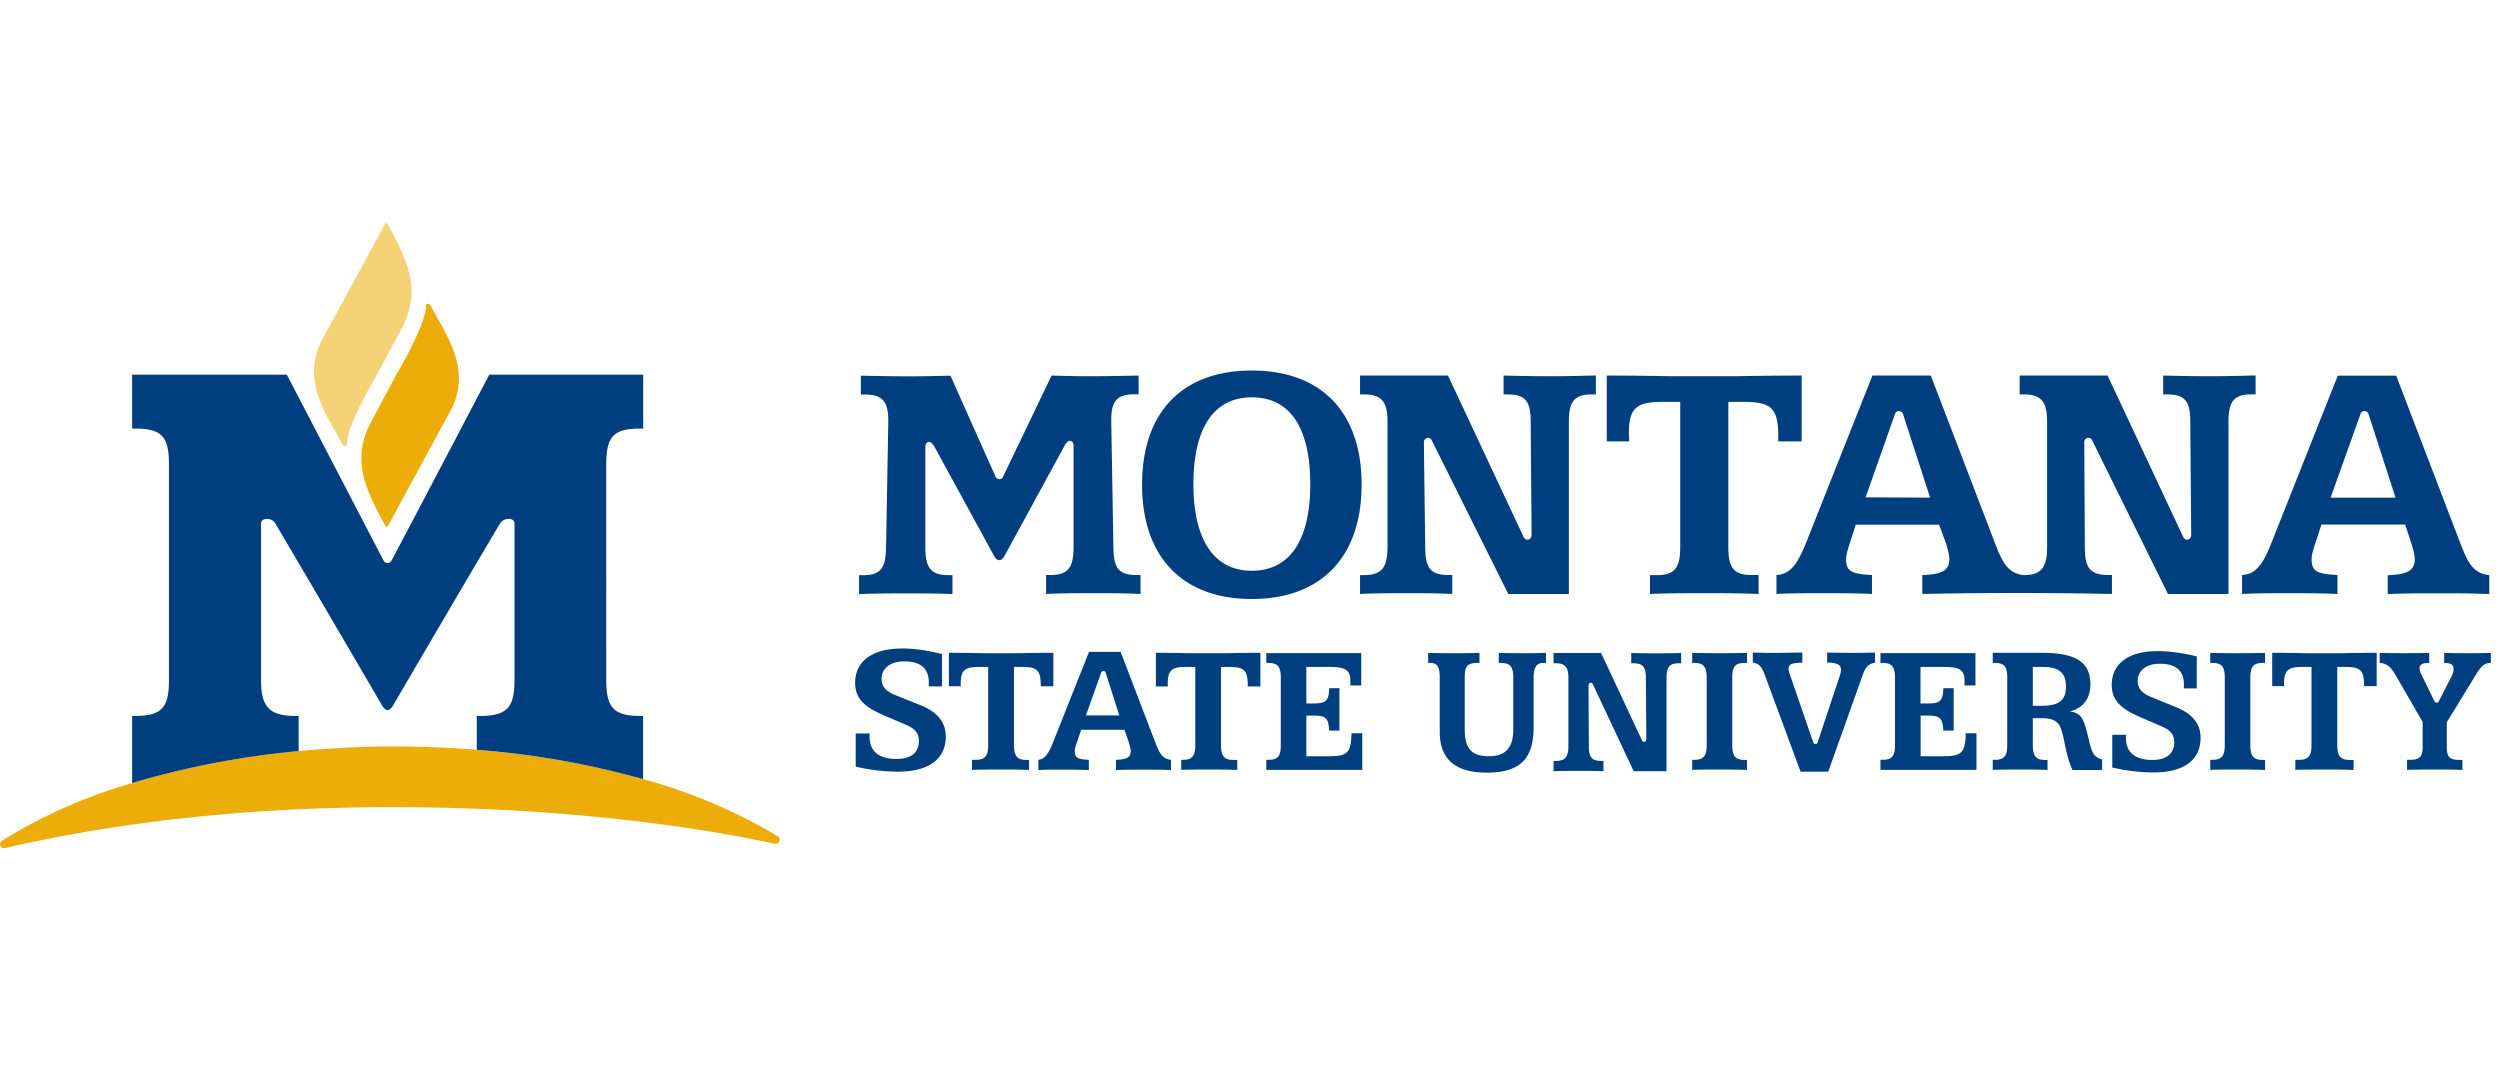 <svg xmlns="http://www.w3.org/2000/svg" fill="none" viewBox="0 0 224 96">
  <g clip-path="url(#a)">
    <path fill="#EDAD09" d="M38.4 27.23a.19.19 0 0 0-.11 0c-.04.01-.1.05-.12.15v.03c-.02 1.73-2.6 6.04-2.62 6.08l-2.17 4.07c-1.93 3.44-.8 6.02 1.15 9.56.03.04.07.07.12.07.05 0 .09-.03.11-.07l5.63-10.36c1.68-3.23.12-5.96-1.38-8.6l-.48-.85a.15.15 0 0 0-.04-.04.25.25 0 0 0-.09-.04Zm.03.18v.02-.02Zm-3.3 39.47c-2.84 0-5.65.16-8.4.42a77.33 77.33 0 0 0-14.88 2.86A46.77 46.77 0 0 0 .17 75.33c-.15.1-.2.28-.14.44.06.17.23.26.4.22 10.53-2.43 22.22-3.67 34.78-3.67 12.22 0 24.37 1.17 34.21 3.28.19.03.37-.07.42-.24.07-.14 0-.33-.15-.43a48.17 48.17 0 0 0-12.06-5.12c-4.56-1.3-9.6-2.2-14.9-2.63-2.48-.2-5.02-.3-7.6-.3Z"/>
    <path fill="#F5D176" d="M34.6 20a.13.13 0 0 0-.1.07l-5.63 10.35c-1.69 3.24-.13 5.97 1.38 8.6l.48.86.03.03c.05.04.13.08.2.05.04-.01.1-.05.12-.16v-.02c.02-1.73 2.6-6.04 2.62-6.08l2.18-4.07c1.92-3.44.79-6.02-1.16-9.56a.13.13 0 0 0-.11-.07Zm-3.78 19.78v-.02.02Z"/>
    <path fill="#003F7F" d="M112.16 33.2c-6.2 0-9.83 3.7-9.83 10.22 0 6.51 3.64 10.25 9.83 10.25 6.2 0 9.84-3.74 9.84-10.25 0-6.52-3.64-10.22-9.84-10.22Zm-100.32.37v4.83h.25c2.4 0 3.05.7 3.05 3.22v19.32c0 2.5-.69 3.21-3.05 3.21h-.25v6.01a77.32 77.32 0 0 1 14.89-2.86h.03v-3.15h-.24c-2.37 0-3.13-.78-3.13-3.21V46.9c0-.54.97-.55 1.28 0 2.44 4.13 8.34 14.2 9.52 16.24.1.15.5.95 1.03.07 1.11-1.9 7.1-12.15 9.58-16.3.35-.56 1.31-.56 1.3 0v14.03c0 2.5-.7 3.21-3.14 3.21h-.24v3.03a77.21 77.21 0 0 1 14.9 2.63v-5.66h-.23c-2.38 0-3.07-.72-3.07-3.21V41.62c0-2.53.66-3.22 3.07-3.22h.24v-4.83H43.84s-6.9 13.16-8.74 16.63c-.17.33-.57.33-.74.01L25.7 33.57H11.84Zm82.38.08-4.34 9.05s-.07.23-.34.23a.36.36 0 0 1-.34-.23l-4.04-9.04c-1.44.03-2.25.06-3.69.06-1.47 0-2.9-.03-4.34-.06v1.69h.38c1.6 0 2.08.7 2.08 2.33v.16l-.2 11.18c-.03 1.75-.38 2.52-2.04 2.52h-.38v1.69c1.47-.06 2.9-.06 4.28-.06 1.4 0 2.78 0 4.09.06v-1.7h-.39c-1.63 0-2.04-.76-2.04-2.51v-8.96s0-.47.33-.47c.25 0 .51.48.51.48l5.32 9.74s.19.38.46.38c.29 0 .48-.39.48-.39l5.35-9.82s.24-.48.5-.48c.36 0 .33.47.33.47V49c0 1.76-.42 2.52-2.05 2.52h-.41v1.7c1.37-.07 2.74-.07 4.15-.07 1.4 0 2.84 0 4.31.07v-1.7h-.38c-1.7 0-2.02-.76-2.05-2.52l-.19-11.17v-.2c0-1.62.45-2.3 2.05-2.3h.4v-1.68c-1.55.03-3.02.06-4.43.06-1.4 0-2.12-.03-3.37-.06Zm27.64 0v1.69h.38c1.63 0 2.08.73 2.08 2.49V49c0 1.76-.45 2.53-2.08 2.53h-.38v1.69c1.4-.07 2.77-.07 4.15-.07 1.37 0 2.74 0 4.11.07v-1.7h-.38c-1.66 0-2.04-.76-2.04-2.52l-.12-9.4s.02-.3.3-.36c.28-.07.4.2.4.2l6.86 13.78h5.43v-15.4c0-1.75.41-2.48 2.04-2.48h.38v-1.7c-1.4.04-2.78.07-4.18.07-1.37 0-2.71-.03-4.09-.06v1.69h.39c1.66 0 2.04.73 2.04 2.49l.08 10.12s0 .3-.27.39c-.31.09-.45-.24-.45-.24l-6.77-14.45h-7.88Zm22.11 0v5.9h2.01c-.03-.32-.03-.57-.03-.83 0-2.14.73-2.71 2.88-2.71h1.72v13c0 1.75-.42 2.52-2.04 2.52h-.67v1.69c1.62-.07 3.25-.07 4.88-.07 1.6 0 3.22 0 4.85.07v-1.7h-.67c-1.63 0-2.04-.76-2.04-2.52V36.01h1.4c2.37 0 3.07.51 3.07 3.03v.51h2.1v-5.9c-3.41 0-5.45.06-6.12.06h-5.4c-.64 0-2.62-.06-5.94-.06Zm23.8 0-5.9 14.87c-.78 1.95-1.41 2.94-2.7 3v1.7c1.35-.07 2.73-.07 4.16-.07 1.44 0 2.9 0 4.4.07v-1.7c-1.69-.09-2.32-.25-2.32-1.4 0-.35.1-.7.22-1.09l.64-2.02h7.47l.6 1.61c.23.7.32 1.18.32 1.47 0 1.05-.7 1.37-2.42 1.44v1.69a417.03 417.03 0 0 1 16.99 0v-1.7h-.38c-1.66 0-2.05-.76-2.05-2.52l-.05-9.4s.01-.3.3-.36c.28-.07.4.2.4.2l6.8 13.78h5.42v-15.4c0-1.75.41-2.48 2.04-2.48h.39v-1.7c-1.41.04-2.78.07-4.19.07-1.37 0-2.71-.03-4.09-.06v1.69h.39c1.66 0 2.04.73 2.04 2.49l.08 10.12s0 .3-.27.39c-.3.09-.45-.24-.45-.24l-6.77-14.45h-7.88v1.69h.38c1.63 0 2.08.73 2.08 2.49V49c0 1.76-.45 2.53-2.08 2.53-1.53-.16-1.98-1.28-2.68-3.1L173 33.65h-5.24Zm41.7 0-5.9 14.87c-.76 1.95-1.4 2.94-2.68 3v1.7c1.34-.07 2.71-.07 4.15-.07 1.44 0 2.9 0 4.4.07v-1.7c-1.69-.09-2.32-.25-2.32-1.4 0-.35.1-.7.22-1.09L208 47h7.5l.54 1.63c.23.7.32 1.18.32 1.47 0 1.05-.7 1.37-2.42 1.44v1.69c1.53-.07 3.03-.07 4.56-.07 1.5 0 3.03 0 4.54.07v-1.7c-1.54-.15-1.98-1.27-2.69-3.1l-5.65-14.77h-5.23Zm-97.3 1.95c3.38 0 5.23 2.68 5.23 7.78 0 5.11-1.89 7.76-5.24 7.76-3.32 0-5.23-2.68-5.23-7.76 0-5.1 1.88-7.78 5.23-7.78Zm57.98 1.23c.27 0 .35.24.35.24l2.44 7.52-5.78-.03 2.64-7.49s.07-.24.35-.24Zm41.7 0c.28 0 .36.24.36.24l2.43 7.52h-5.82l2.69-7.52s.07-.24.34-.24ZM80.8 58.11c-2.7 0-4.18 1.18-4.18 3.08 0 1.38.83 2.15 2.5 2.87l2.01.86c.84.36 1.2.74 1.2 1.48 0 1.04-.7 1.6-2 1.6-1.6 0-2.42-.68-2.42-2.04l.02-.24h-1.26v2.97c1.3.3 2.57.45 3.79.45 2.79 0 4.28-1.15 4.28-3.15 0-1.27-.74-2.19-2.23-2.79l-2.19-.88c-.91-.36-1.33-.77-1.33-1.51 0-.91.78-1.55 2.02-1.55 1.43 0 2.21.58 2.21 1.9l-.01.34h1.19v-2.9c-1.3-.32-2.5-.5-3.6-.5Zm112.5.23c-2.64 0-4.09 1.17-4.09 3.03 0 1.36.81 2.12 2.45 2.84l1.97.85c.82.35 1.18.73 1.18 1.45 0 1.02-.7 1.58-1.96 1.58-1.56 0-2.37-.68-2.37-2.02l.02-.23h-1.24v2.93c1.27.29 2.51.44 3.71.44 2.73 0 4.2-1.13 4.2-3.1 0-1.26-.73-2.16-2.2-2.75l-2.13-.87c-.9-.35-1.3-.76-1.3-1.49 0-.9.76-1.53 1.97-1.53 1.4 0 2.17.58 2.17 1.87 0 .1 0 .22-.02.34h1.17v-2.87c-1.27-.3-2.45-.47-3.52-.47Zm-95.72.06-3.2 8.05c-.41 1.05-.76 1.59-1.34 1.62V69c.61-.04 1.36-.04 2.13-.04.78 0 1.58 0 2.39.04v-.92c-.92-.05-1.26-.14-1.26-.76 0-.19.05-.38.12-.59l.45-1.34h3.88l.39 1.12c.11.38.17.64.17.8 0 .56-.38.74-1.32.77V69c.83-.04 1.65-.04 2.47-.04.82 0 1.65 0 2.46.04v-.92c-.83-.08-1.07-.7-1.45-1.67l-3.06-8h-2.83Zm59.47.07v.9c.58.06.82.42 1.1 1.17l3.18 8.6h2.48l3.09-8.67c.22-.65.48-.98 1.1-1.1v-.9c-.62.01-1.29.03-2 .03l-2.29-.03v.9c.84 0 1.24.18 1.24.62 0 .12-.02.27-.07.45l-2.03 6.1s-.05.13-.18.13-.2-.14-.2-.14l-2.11-6.13c-.07-.19-.1-.34-.1-.46 0-.48.35-.53 1.23-.57v-.9l-2.54.03c-.73 0-1.37-.02-1.9-.03Zm-72.03.02v3h1.08a.9.9 0 0 1-.02-.27c0-1.15.4-1.46 1.54-1.46h.92v6.97c0 .94-.22 1.35-1.1 1.35h-.35v.9c.87-.03 1.75-.03 2.62-.03.85 0 1.73 0 2.49.04v-.9h-.25c-.87 0-1.1-.42-1.1-1.36v-6.97h.76c1.27 0 1.64.27 1.64 1.62v.11h1.13v-3c-1.83 0-2.93.04-3.29.04H88.2c-.34 0-1.4-.04-3.18-.04Zm18.55 0v3.02h1.08c-.02-.02-.02-.16-.02-.3 0-1.14.4-1.45 1.54-1.45h.93v6.97c0 .94-.23 1.35-1.1 1.35h-.16v.9c.87-.03 1.55-.03 2.42-.03.86 0 1.73 0 2.6.04v-.9h-.36c-.87 0-1.1-.42-1.1-1.36v-6.97h.76c1.27 0 1.64.27 1.64 1.62v.13h1.13v-3.02c-1.83 0-2.92.04-3.28.04h-2.9c-.34 0-1.4-.04-3.18-.04Zm24.39 0v.91h.2c.69 0 .84.45.84 1.34v4.84c0 2.43 1.39 3.65 4.21 3.65 3.02 0 4.2-1.27 4.2-4.08v-4.41c0-.91.24-1.34.85-1.34h.26v-.9a78.52 78.52 0 0 1-4.23 0v.9h.2c.88 0 1.1.4 1.1 1.34v4.57c0 1.66-.65 2.45-2.2 2.45-1.62 0-2.15-.78-2.15-2.42v-4.6c0-1 .18-1.34 1.12-1.34h.2v-.9a93.26 93.26 0 0 1-4.6 0Zm23.66 0v.91h.2c.87 0 1.1.4 1.1 1.34v5.99c0 .94-.23 1.35-1.1 1.35h-.2v.9c.82-.03 1.64-.03 2.46-.03.8 0 1.63 0 2.45.04v-.9h-.22c-.88 0-1.1-.42-1.1-1.36v-6c0-.94.22-1.33 1.1-1.33h.22v-.9a112.21 112.21 0 0 1-4.91 0Zm26.93 0v.91h.2c.88 0 1.1.4 1.1 1.34v5.99c0 .94-.22 1.35-1.1 1.35h-.2v.9c.82-.03 1.64-.03 2.46-.03.8 0 1.63 0 2.45.04v-.9h-.22c-.87 0-1.1-.42-1.1-1.36v-2.38h.83c.94 0 1.47.27 1.7.96.33.9.38 2.22 1.02 3.68h2.66v-.95a1.27 1.27 0 0 1-.7-.4c-.3-.36-.42-1.13-.7-2.2-.29-1.08-.53-1.57-1.5-1.7 1.2-.3 1.85-1.14 1.85-2.42 0-2.07-1.4-2.83-4.4-2.83h-4.35Zm19.49 0v.91h.2c.88 0 1.1.4 1.1 1.34v5.99c0 .94-.22 1.35-1.1 1.35h-.2v.9c.82-.03 1.64-.03 2.46-.03.8 0 1.63 0 2.45.04v-.9h-.22c-.87 0-1.1-.42-1.1-1.36v-6c0-.94.23-1.33 1.1-1.33h.22v-.9a112.73 112.73 0 0 1-4.91 0Zm5.55 0v2.99h1.08c-.02 0-.02-.13-.02-.26 0-1.15.4-1.46 1.54-1.46h.92v6.97c0 .94-.22 1.35-1.1 1.35h-.35v.9c.87-.03 1.74-.03 2.62-.03.85 0 1.73 0 2.6.04v-.9h-.36c-.87 0-1.1-.42-1.1-1.36v-6.97h.76c1.26 0 1.64.27 1.64 1.62v.1h1.13v-2.99c-1.83 0-2.93.04-3.29.04h-2.89c-.34 0-1.4-.04-3.18-.04Zm9.63 0v.91c.7.04 1.04.43 1.45 1.13l2.4 4.16v2.16c0 .9-.19 1.23-1.16 1.23h-.24v.9c.83-.03 1.68-.03 2.5-.03.84 0 1.66 0 2.46.04v-.9h-.24c-1 0-1.16-.33-1.16-1.24v-2.13l2.55-4.17c.46-.76.78-1.15 1.33-1.15h.07v-.9a76.1 76.1 0 0 1-4.18 0v.9c.59 0 .84.15.84.55 0 .17-.06.41-.18.65l-1.15 2.25s-.07.12-.19.12c-.11 0-.19-.13-.19-.13L217 60.51a1.38 1.38 0 0 1-.21-.61c0-.35.24-.5.79-.5h.08v-.9a98.63 98.63 0 0 1-4.43 0Zm-74.02.02v.92h.2c.88 0 1.13.4 1.13 1.34v6.05c0 .95-.25 1.36-1.13 1.36h-.2v.92c.75-.03 1.5-.03 2.24-.03.74 0 1.49 0 2.23.03v-.92h-.2c-.9 0-1.11-.4-1.11-1.36l-.03-5.44s0-.16.16-.2c.15-.04.22.11.22.11l3.67 7.81h2.94v-8.33c0-.95.22-1.34 1.1-1.34h.21v-.92a85.15 85.15 0 0 1-4.47 0v.92h.2c.9 0 1.11.4 1.11 1.34l.04 5.48s0 .17-.14.21c-.17.05-.25-.13-.25-.13l-3.66-7.82h-4.26Zm-25.74.02v.87h.2c.87 0 1.1.4 1.1 1.34v5.99c0 .9-.17 1.35-1.1 1.35h-.2v.9h8.6V65.7h-.97c-.03 1.83-.4 2.06-2.12 2.06h-1.92v-3.64h.67c1.06 0 1.32.21 1.37 1.34h.92v-3.8h-.92c-.02 1.17-.3 1.37-1.44 1.37h-.6v-3.27h2.1c1.27 0 1.84.2 1.84 1.2v.46h.98v-2.9h-8.51Zm55.03 0v.87h.2c.88 0 1.1.4 1.1 1.34v5.99c0 .9-.17 1.35-1.1 1.35h-.2v.9h8.6V65.7h-.96c-.04 1.83-.41 2.06-2.13 2.06h-1.91v-3.64h.66c1.06 0 1.32.21 1.37 1.34h.93v-3.8h-.93c-.02 1.17-.3 1.37-1.44 1.37h-.6v-3.27h2.11c1.27 0 1.83.2 1.83 1.2v.46h.98v-2.9h-8.51Zm13.65 1.23h.88c1.44 0 2.09.48 2.09 1.78 0 1.25-.69 1.7-2.18 1.7h-.79v-3.48Zm-83.28.36a.2.2 0 0 1 .2.13l1.23 3.85H97.3l1.37-3.85s.05-.13.2-.13Z"/>
  </g>
  <defs>
    <clipPath id="a">
      <path fill="#fff" d="M0 0h223.18v96H0z"/>
    </clipPath>
  </defs>
</svg>
